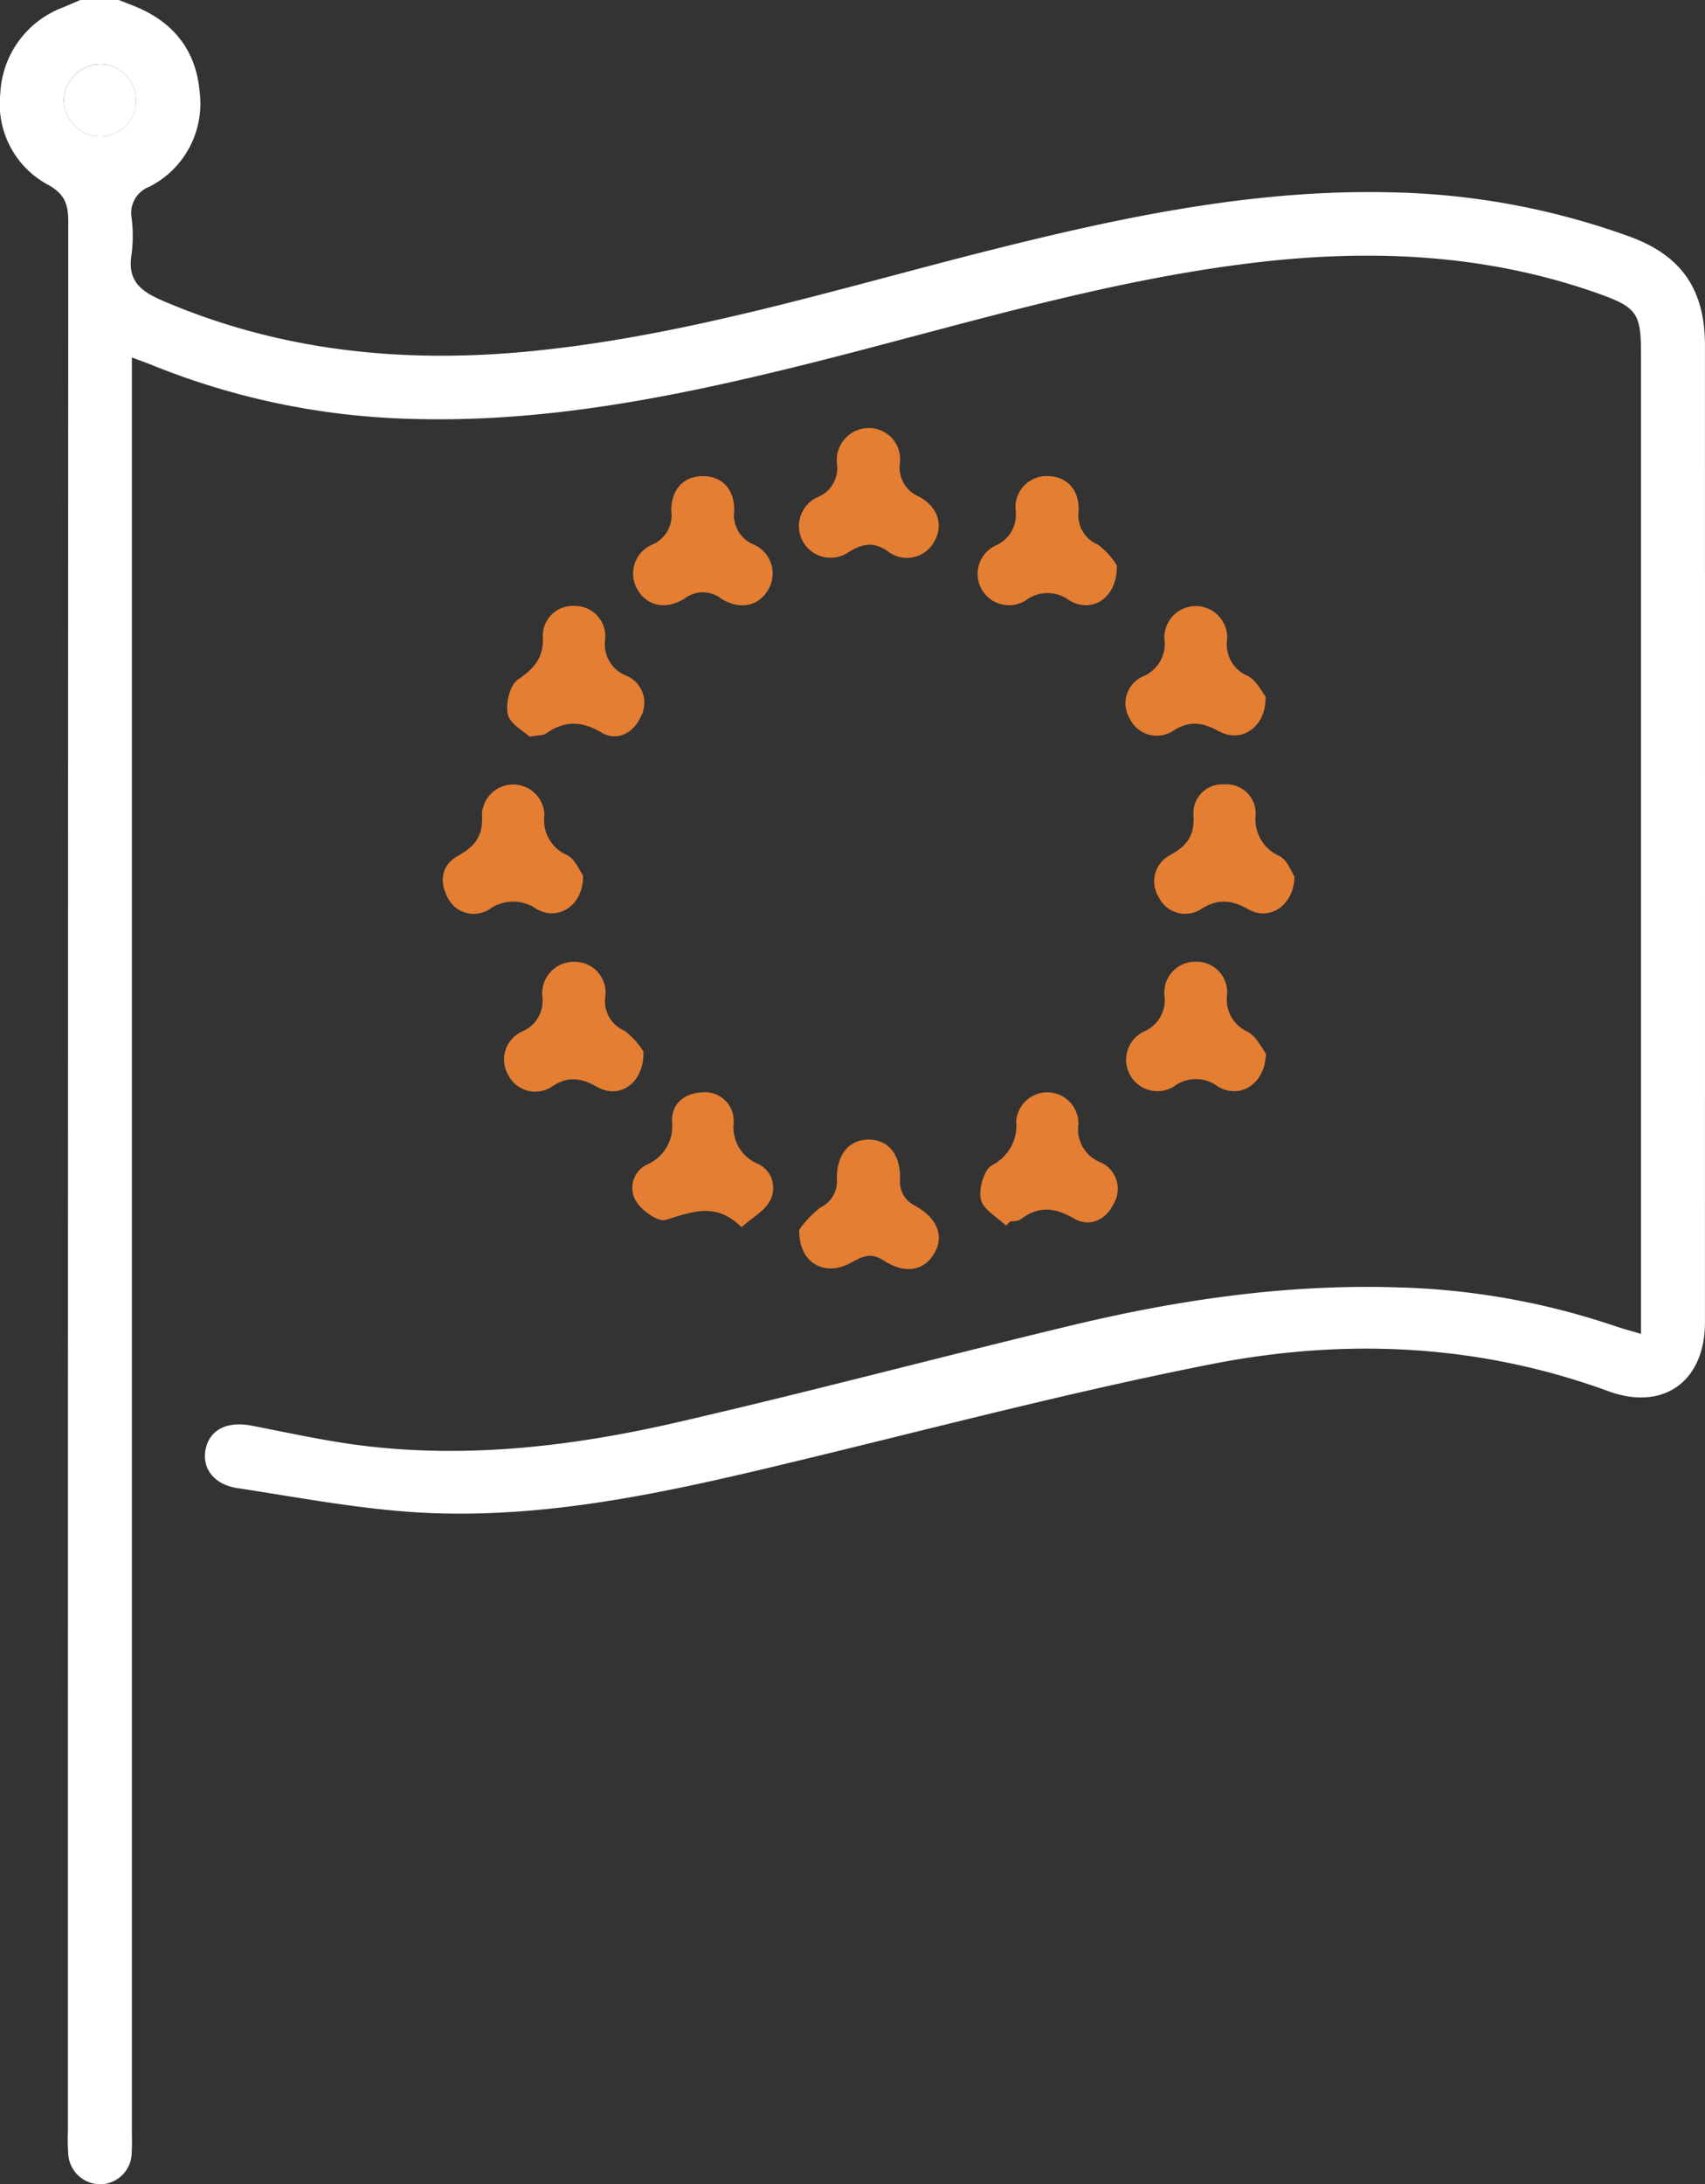 <svg id="Groupe_13878" data-name="Groupe 13878" xmlns="http://www.w3.org/2000/svg" xmlns:xlink="http://www.w3.org/1999/xlink" width="182.38" height="233.553" viewBox="0 0 182.38 233.553">
  <rect x="0" y="0" width="182.38" height="233.553" fill="#333333" stroke="none"/>
  <defs>
    <clipPath id="clip-path">
      <rect id="Rectangle_7205" data-name="Rectangle 7205" width="182.38" height="233.553" fill="#fff"/>
    </clipPath>
  </defs>
  <g id="Groupe_13877" data-name="Groupe 13877" clip-path="url(#clip-path)">
    <path id="Tracé_33258" data-name="Tracé 33258" d="M12.7,0c.56.219,1.123.431,1.68.656,4.1,1.656,6.559,4.653,6.961,9.06a9.96,9.96,0,0,1-5.376,10.257,3,3,0,0,0-1.883,3.354,15.327,15.327,0,0,1-.01,3.87c-.45,2.762.872,3.9,3.3,4.945,12.475,5.359,25.458,6.71,38.839,5.465,17.039-1.586,33.3-6.732,49.777-10.873,14.1-3.543,28.277-6.538,42.935-6.165a79.207,79.207,0,0,1,25.418,4.737c5.532,2.027,8.032,5.653,8.034,11.624q.01,52.229,0,104.458c0,6.322-4.446,9.517-10.335,7.364-13.885-5.077-28.2-5.7-42.47-2.891-15.546,3.062-30.891,7.148-46.313,10.838-12.142,2.905-24.367,5.551-36.906,5.095-7.01-.255-13.992-1.621-20.957-2.679-2.546-.387-3.758-2.138-3.422-4.038.389-2.2,2.3-3.152,4.946-2.64,4.168.807,8.329,1.74,12.539,2.217,11.155,1.265,22.181-.084,33.026-2.584,14.047-3.239,27.985-6.95,42-10.321,11.484-2.762,23.109-4.47,34.978-4.1a78.855,78.855,0,0,1,23.239,4.121c.845.289,1.711.519,2.834.856V139.95q0-51.088,0-102.177c0-4.292-.467-4.932-4.61-6.4-11.865-4.2-24.06-4.764-36.437-3.32-16.438,1.916-32.189,6.884-48.161,10.868-14.038,3.5-28.156,6.356-42.747,5.855a79.039,79.039,0,0,1-27.273-5.723c-.617-.251-1.246-.472-2.2-.83v3.091q0,93.168,0,186.336c0,.837.036,1.675-.021,2.508a3.4,3.4,0,0,1-3.3,3.393,3.435,3.435,0,0,1-3.484-3.235,22.537,22.537,0,0,1-.037-2.506q0-102.063.037-204.126c0-1.845-.376-2.925-2.137-3.913A9.794,9.794,0,0,1,.03,10.047,10.338,10.338,0,0,1,6.745.792Q7.671.395,8.6,0Zm1.852,10.816A3.861,3.861,0,0,0,10.74,6.858a3.975,3.975,0,0,0-3.918,3.9,3.958,3.958,0,0,0,3.75,3.832,3.832,3.832,0,0,0,3.983-3.778" transform="translate(0 -0.001)" fill="#fff"/>
    <g id="Groupe_13892" data-name="Groupe 13892">
      <path id="Tracé_33259" data-name="Tracé 33259" d="M212.07,178.132c-.112,3.3-2.807,4.894-5.154,3.505a3.882,3.882,0,0,0-4.694,0,3.352,3.352,0,1,1-3.24-5.86,3.654,3.654,0,0,0,2.216-3.931,3.306,3.306,0,0,1,3.359-3.55,3.271,3.271,0,0,1,3.353,3.537,3.748,3.748,0,0,0,2.208,3.952c.982.558,1.553,1.838,1.953,2.343" transform="translate(-76.65 -65.466)" fill="#e47e33"/>
      <path id="Tracé_33260" data-name="Tracé 33260" d="M92.51,146.976c.1,3.158-2.6,4.958-4.935,3.63a4.374,4.374,0,0,0-5.124.039,3.112,3.112,0,0,1-4.46-1.367c-.9-1.755-.535-3.447,1.112-4.356,1.87-1.031,2.75-2.184,2.6-4.423a3.343,3.343,0,0,1,6.683.038,4.051,4.051,0,0,0,2.43,4.283c.871.459,1.339,1.681,1.691,2.155" transform="translate(-30.15 -53.392)" fill="#e47e33"/>
      <path id="Tracé_33261" data-name="Tracé 33261" d="M147.3,74.9a3.336,3.336,0,0,1,3.359,3.747,3.372,3.372,0,0,0,2.019,3.575c2.157,1.147,2.677,3.21,1.582,4.952a3.322,3.322,0,0,1-4.947.865c-1.54-1.019-2.66-.753-4.089.1a3.389,3.389,0,1,1-3.322-5.864,3.352,3.352,0,0,0,2.024-3.579A3.434,3.434,0,0,1,147.3,74.9" transform="translate(-54.401 -29.135)" fill="#e47e33"/>
      <path id="Tracé_33262" data-name="Tracé 33262" d="M186.013,92.853c.1,3.475-2.633,5.2-5.076,3.75a3.877,3.877,0,0,0-4.687.015,3.353,3.353,0,1,1-3.237-5.863,3.591,3.591,0,0,0,2.187-3.725,3.323,3.323,0,0,1,3.407-3.719c2.016.009,3.425,1.411,3.318,3.75a3.4,3.4,0,0,0,2.057,3.568,7.94,7.94,0,0,1,2.03,2.225" transform="translate(-66.554 -32.406)" fill="#e47e33"/>
      <path id="Tracé_33263" data-name="Tracé 33263" d="M174.355,205.388c-.942-.918-2.424-1.709-2.676-2.787-.26-1.115.3-3.117,1.166-3.655a4.75,4.75,0,0,0,2.612-4.69,3.33,3.33,0,0,1,6.652.3,3.788,3.788,0,0,0,2.376,4.072,3.109,3.109,0,0,1,1.373,4.47c-.873,1.773-2.636,2.461-4.2,1.547-2.1-1.231-3.835-1.363-5.751.091-.268.2-.729.153-1.1.221l-.455.436" transform="translate(-66.755 -74.345)" fill="#e47e33"/>
      <path id="Tracé_33264" data-name="Tracé 33264" d="M139.928,209.036a11.219,11.219,0,0,1,2.255-2.356,3.1,3.1,0,0,0,1.765-3.04c-.057-2.655,1.328-4.211,3.4-4.217s3.4,1.537,3.358,4.211a2.839,2.839,0,0,0,1.633,2.876c2.472,1.4,3.115,3.335,1.95,5.195-1.092,1.744-3.072,2.121-5.36.629-1.509-.984-2.491-.255-3.695.361-2.685,1.373-5.423-.144-5.306-3.658" transform="translate(-54.427 -77.572)" fill="#e47e33"/>
      <path id="Tracé_33265" data-name="Tracé 33265" d="M217.075,147.109c-.056,3.094-2.644,4.793-4.888,3.534-1.852-1.039-3.278-1.2-5.126-.029a3.132,3.132,0,0,1-4.492-1.264,3.17,3.17,0,0,1,1.2-4.527c1.8-.973,2.635-2.1,2.5-4.239a3.068,3.068,0,0,1,3.244-3.317,3.131,3.131,0,0,1,3.414,3.187,4.275,4.275,0,0,0,2.546,4.47c.852.447,1.275,1.713,1.6,2.184" transform="translate(-78.604 -53.395)" fill="#e47e33"/>
      <path id="Tracé_33266" data-name="Tracé 33266" d="M103.154,177.9c.081,3.388-2.53,5.132-4.89,3.821-1.755-.975-3.105-1.25-4.9-.065a3.234,3.234,0,0,1-4.68-1.25,3.278,3.278,0,0,1,1.489-4.638,3.557,3.557,0,0,0,2.165-3.733,3.374,3.374,0,0,1,3.435-3.719,3.288,3.288,0,0,1,3.29,3.8,3.425,3.425,0,0,0,2.064,3.564,8.237,8.237,0,0,1,2.026,2.224" transform="translate(-34.325 -65.473)" fill="#e47e33"/>
      <path id="Tracé_33267" data-name="Tracé 33267" d="M91.185,120.024c-.652-.622-2.108-1.374-2.332-2.4-.251-1.146.218-3.106,1.075-3.7,1.77-1.224,2.792-2.327,2.671-4.65a3.192,3.192,0,0,1,3.4-3.229,3.235,3.235,0,0,1,3.267,3.578,3.607,3.607,0,0,0,2.29,3.883,3.138,3.138,0,0,1,1.491,4.442c-.824,1.793-2.6,2.561-4.151,1.644-2.187-1.294-3.986-1.294-5.972.1-.279.2-.731.148-1.743.324" transform="translate(-34.536 -41.252)" fill="#e47e33"/>
      <path id="Tracé_33268" data-name="Tracé 33268" d="M212.018,115.715c.106,3.248-2.553,5.023-4.932,3.752-1.757-.939-3.113-1.255-4.933-.079a3.21,3.21,0,0,1-4.667-1.317,3.147,3.147,0,0,1,1.373-4.476,3.769,3.769,0,0,0,2.338-4.074,3.361,3.361,0,1,1,6.714.1,3.653,3.653,0,0,0,2.23,3.914c.939.507,1.5,1.721,1.875,2.186" transform="translate(-76.648 -41.25)" fill="#e47e33"/>
      <path id="Tracé_33269" data-name="Tracé 33269" d="M122.384,205.571c-2.753-2.747-5.335-1.626-8.1-.786-.814.247-2.535-.954-3.14-1.928a2.749,2.749,0,0,1,1.081-3.964,4.461,4.461,0,0,0,2.718-4.635c-.041-1.9,1.3-3.02,3.25-3.11a3.076,3.076,0,0,1,3.353,3.235,4.237,4.237,0,0,0,2.639,4.435,2.838,2.838,0,0,1,1.215,3.953c-.538,1.05-1.811,1.725-3.017,2.8" transform="translate(-43.062 -74.352)" fill="#e47e33"/>
      <path id="Tracé_33270" data-name="Tracé 33270" d="M118.294,83.322c2.014,0,3.405,1.363,3.348,3.73a3.394,3.394,0,0,0,2.05,3.565,3.379,3.379,0,0,1,1.625,4.781c-.989,1.795-3.006,2.311-5.081,1.01a3.176,3.176,0,0,0-3.877-.01c-2.082,1.3-4.1.783-5.09-1a3.358,3.358,0,0,1,1.634-4.765,3.41,3.41,0,0,0,2.013-3.591c-.027-2.355,1.372-3.723,3.377-3.723" transform="translate(-43.107 -32.411)" fill="#e47e33"/>
    </g>
    <path id="Tracé_33271" data-name="Tracé 33271" d="M18.9,15.183a3.832,3.832,0,0,1-3.983,3.778,3.958,3.958,0,0,1-3.75-3.832,3.975,3.975,0,0,1,3.918-3.9A3.861,3.861,0,0,1,18.9,15.183" transform="translate(-4.343 -4.366)" fill="#fff"/>
  </g>
</svg>
